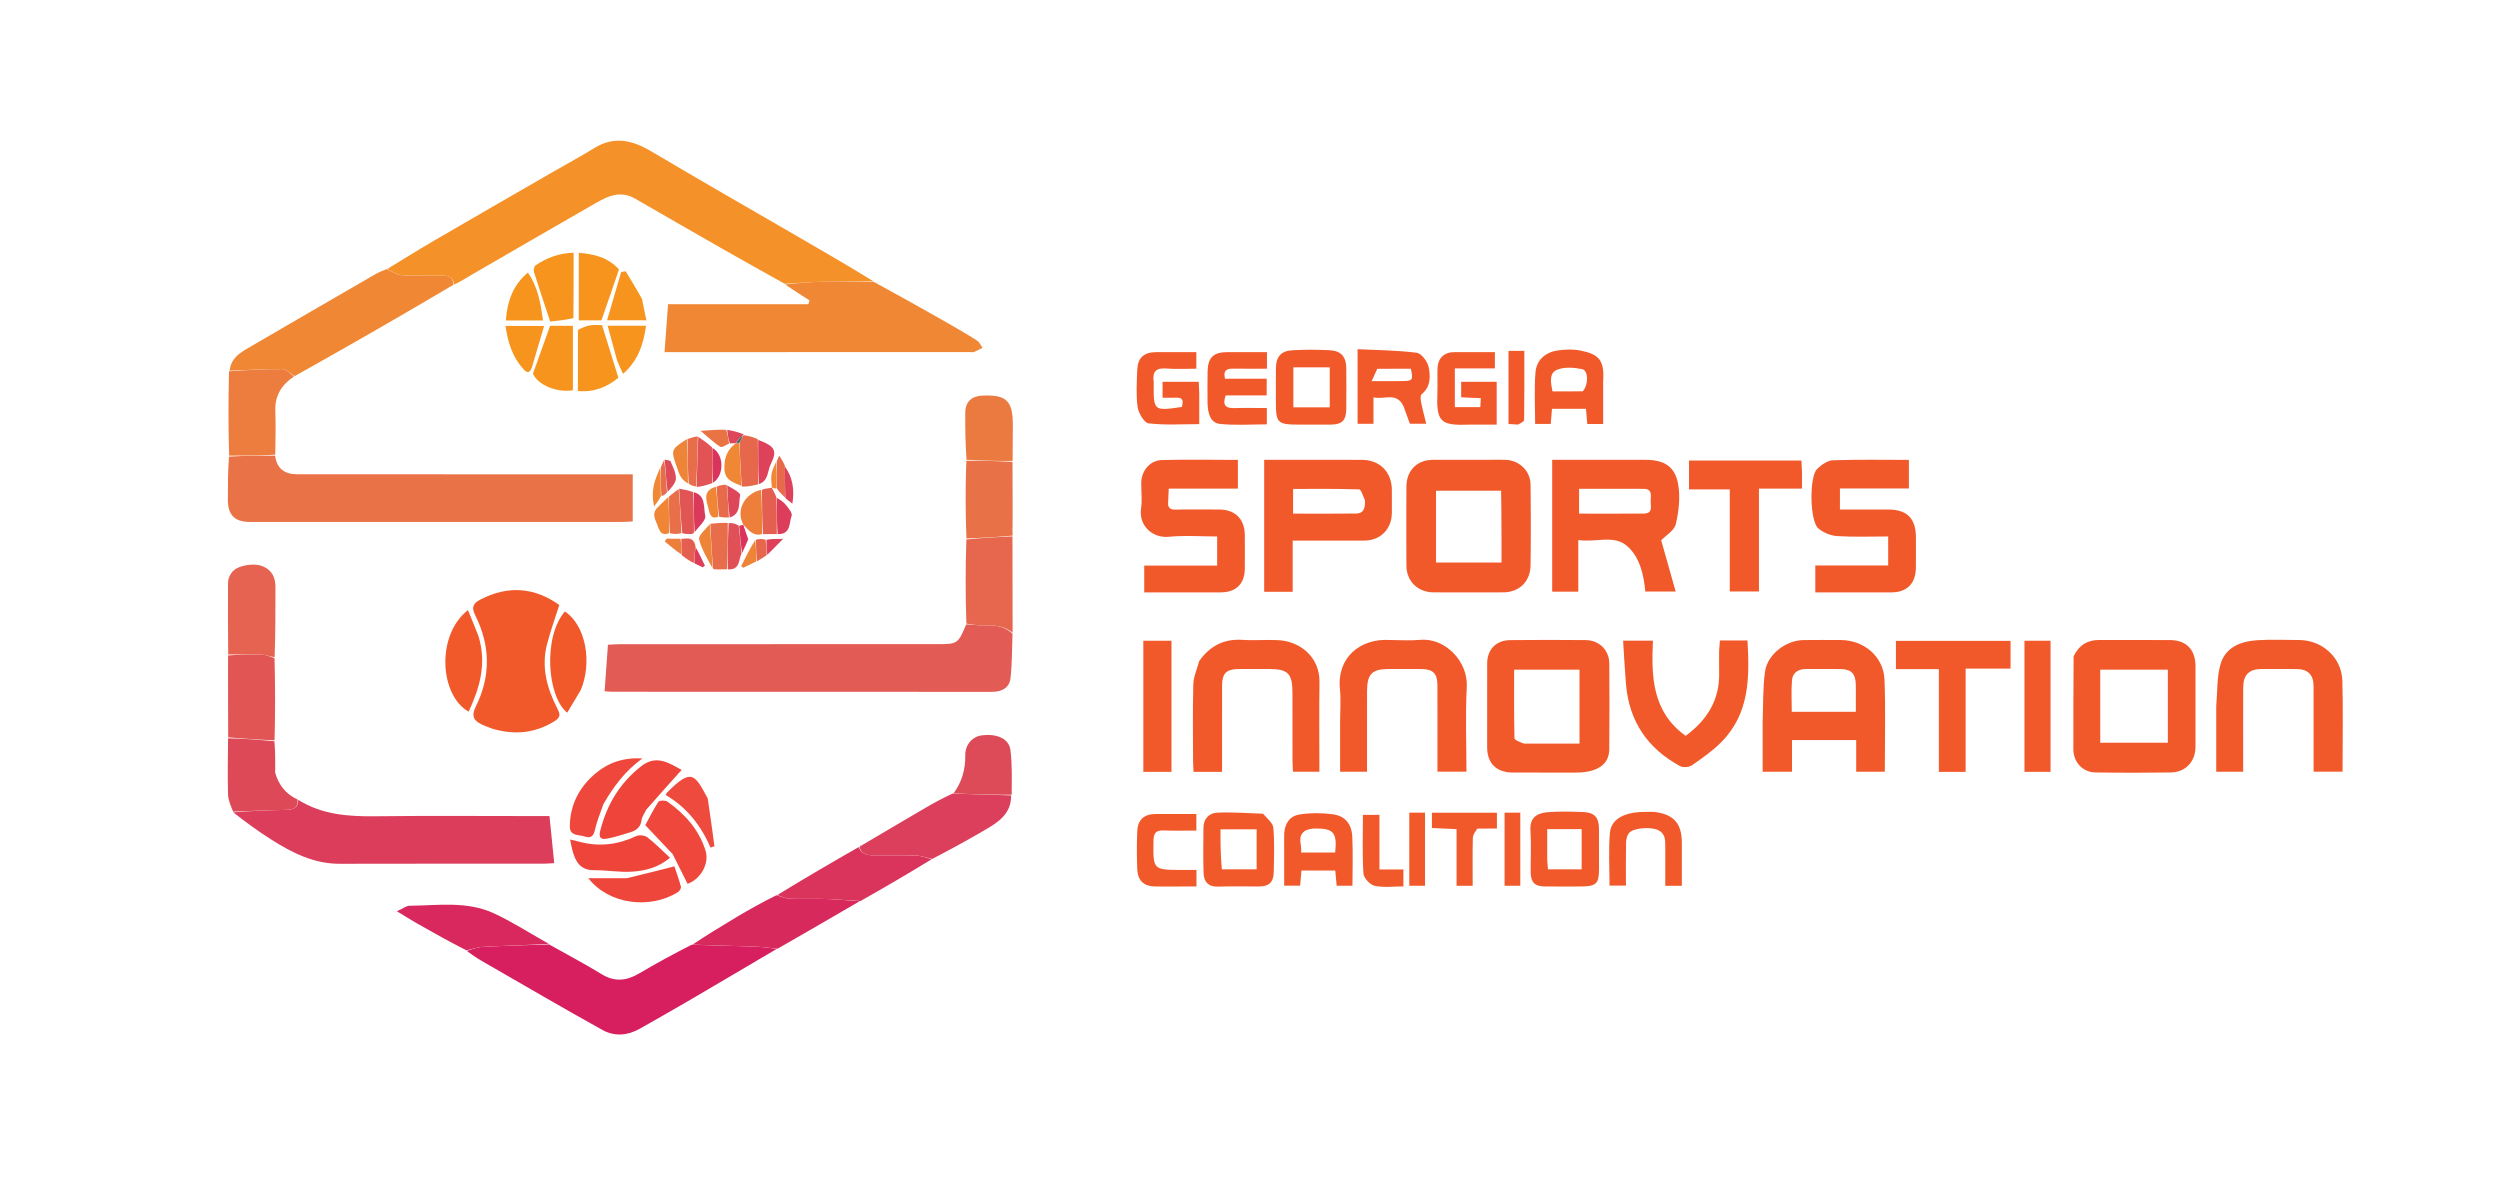 <?xml version="1.0" encoding="UTF-8"?>
<svg data-bbox="109.973 67.918 1021.125 431.53" xmlns="http://www.w3.org/2000/svg" viewBox="0 0 1207 577" height="577" width="1207" data-type="ugc">
    <g>
        <path fill="#F49128" d="M378.89 137.029c-10.14-5.686-20.313-11.313-30.412-17.071-13.969-7.965-27.881-16.028-41.818-24.047-8.151-4.69-14.837-.27-21.534 3.575-19.067 10.949-38.094 21.968-57.116 32.994-2.834 1.642-5.561 3.467-8.708 4.902-.669-3.922-3.249-4.339-6.086-4.35-6.473-.028-12.963.233-19.409-.19-2.346-.154-4.587-1.918-6.876-2.948 7.559-4.592 15.05-9.301 22.691-13.753 18.753-10.925 37.573-21.737 56.372-32.585 6.98-4.027 14.084-7.852 20.941-12.079 9.752-6.012 18.568-3.708 27.728 1.732 23.191 13.77 46.612 27.155 69.947 40.683 12.373 7.173 24.759 14.324 36.853 21.784-8.433.307-16.583.188-24.726.364-5.953.129-11.898.646-17.847.989"/>
        <path fill="#E25B54" d="M488.834 305.996c-.271 7.105-.165 14.252-.946 21.3-.529 4.768-4.109 6.734-8.959 6.73-61.164-.049-122.328-.03-183.492-.045-1.305 0-2.611-.189-3.54-.26l1.618-22.445c2.024-.091 4.12-.266 6.217-.266 50.998-.015 101.996-.012 152.993-.013 9.547 0 9.857-.219 13.752-9.537 2.912-.003 5.351.543 7.773.474 5.324-.151 10.477-.018 14.584 4.062"/>
        <path fill="#E97247" d="M132.832 219.989c.768 6.047 4.263 8.998 10.828 9 51.811.013 103.622.008 155.433.008h6.386v22.736c-1.51.079-3.261.251-5.011.251q-89.961.022-179.922.005c-7.195-.002-10.535-3.385-10.54-10.578-.005-6.83.025-13.66.559-20.955 7.768-.465 15.018-.466 22.267-.467"/>
        <path fill="#F08734" d="M379.052 137.341c5.787-.655 11.731-1.172 17.685-1.301 8.143-.176 16.293-.057 24.917-.07 12.205 6.614 23.947 13.207 35.651 19.869 4.859 2.765 9.696 5.582 14.406 8.589 1.161.741 1.788 2.318 2.661 3.51-1.401.684-2.783 1.413-4.215 2.024-.424.181-.988.033-1.488.033H320.837l1.705-23.12h67.729l.578-1.847c-3.878-2.459-7.756-4.917-11.797-7.687"/>
        <path fill="#DC3D5B" d="M143.991 386.166c11.427 7.156 24.073 8.08 37.157 7.925 25.795-.307 51.597-.091 77.396-.091h6.747l2.291 22.722c-1.676.09-3.432.266-5.188.267-32.79.017-65.58-.052-98.37.045-12.462.037-22.943-5.295-33.034-11.681-6.371-4.032-12.473-8.486-18.364-13.165 8.699-.68 17.066-.997 25.435-1.185 3.34-.075 5.927-.8 5.93-4.837"/>
        <path fill="#D71E5F" d="M375.053 458.105c-14.609 8.603-29.198 17.239-43.833 25.796-7.397 4.325-14.877 8.508-22.319 12.756-5.877 3.353-12.228 3.825-17.96.65-18.882-10.458-37.507-21.382-56.224-32.14-3.139-1.804-6.243-3.668-9.297-6.052 2.912-1.07 5.743-1.918 8.608-2.055 10.355-.495 20.721-.751 31.083-1.097 8.49 4.779 17.116 9.335 25.426 14.409 6.329 3.865 12.053 3.144 18.102-.427 8.098-4.78 16.36-9.284 25.308-13.825 10.793.348 20.832.545 30.864.918 3.422.128 6.828.699 10.242 1.067"/>
        <path fill="#F1592A" d="M762 276.941v8.711h-12.602V222h19.006c8.654 0 17.308-.006 25.962.002 9.188.008 14.434 3.222 15.899 12.104 1.009 6.126.265 12.848-1.197 18.944-.748 3.119-4.794 5.447-7.045 7.812l7.002 24.732h-14.669c-.774-8.24-2.642-16.558-8.771-21.955-6.356-5.596-15.04-1.646-23.585-2.908zM775.512 236h-13.13v11.978c10.658 0 20.94.053 31.221-.024 4.697-.035 3.231-3.749 3.341-6.274.109-2.522.824-5.689-3.476-5.669-5.654.025-11.308-.005-17.956-.011"/>
        <path fill="#F1592A" d="M716.983 222c3.662.002 6.831-.097 9.992.026 6.65.259 11.9 5.358 11.976 12.013.148 12.993.187 25.992-.01 38.984-.12 7.86-5.54 12.939-13.288 12.966-11.162.039-22.325.047-33.488-.003-7.68-.034-13.112-5.381-13.147-12.989a3910 3910 0 0 1 0-37.986c.04-7.942 5.144-12.992 12.977-13.007 8.164-.016 16.328-.004 24.988-.004m7.755 14.941h-31.425v34.651h31.617c0-11.513 0-22.62-.192-34.651"/>
        <path fill="#F1592A" d="M760.856 373c-10.481 0-20.481.029-30.48-.01-7.89-.031-12.366-4.453-12.373-12.153-.011-13.499-.024-26.999.007-40.499.016-6.736 4.25-11.208 11.085-11.292 12.164-.148 24.333-.113 36.499-.014 6.484.053 11.32 4.818 11.369 11.263.107 13.833.131 27.667-.007 41.499-.073 7.283-5.724 11.192-16.1 11.206m-25.15-14.001h26.888v-35.675h-31.565c0 11.235-.087 22.156.161 33.069.021.894 2.323 1.736 4.516 2.606"/>
        <path fill="#F1592A" d="M1001.14 316.849c2.66-5.468 6.74-7.904 12.45-7.869 11.31.07 22.61-.004 33.92.029 8.01.024 12.47 4.553 12.48 12.661q.045 19.458 0 38.915c-.02 7.077-4.79 12.249-11.9 12.357-12.14.186-24.28.19-36.42-.011-6.25-.103-10.65-5.005-10.66-11.264-.01-14.801.03-29.602.13-44.818m12.86 27.644v14.101h32.64v-35.276H1014z"/>
        <path fill="#F1592A" d="M851 349c.329-8.603.036-16.793 1.16-24.784 1.168-8.299 10.088-15.053 18.47-15.194 5.998-.101 11.999-.031 17.999-.02 11.368.022 20.807 8.044 21.22 19.262.538 14.624.132 29.283.132 44.33h-13.809v-15.276h-30.997v15.275H851zm45-12.531c-.001-2 .042-4.001-.012-5.999-.14-5.169-2.156-7.345-7.171-7.44-5.664-.108-11.332-.027-16.997-.021-3.643.004-6.336 1.77-6.642 5.336-.435 5.056-.111 10.178-.111 15.307H896z"/>
        <path fill="#F1592A" d="M621.031 222c12.473 0 24.45-.025 36.427.009 8.704.025 14.483 5.841 14.538 14.557q.036 5.49-.001 10.979c-.055 7.901-5.474 13.415-13.304 13.443-11.292.042-22.583.011-34.582.011v24.708h-13.763V222zm37.968 19.447c-.925-1.798-1.795-5.124-2.782-5.159-10.576-.378-21.17-.235-31.914-.235v11.922c10.399 0 20.507.091 30.611-.05 3.466-.049 4.255-2.608 4.085-6.478"/>
        <path fill="#F1592A" d="M237.484 351.738c-1.745-.692-3.152-1.151-4.485-1.771-4.134-1.924-5.748-3.925-3.187-9.076 7.162-14.408 6.93-29.27-.317-43.696-1.996-3.972-1.182-5.859 2.514-7.771 13.53-7.003 26.27-5.703 38.017 2.648-2.076 6.576-4.324 12.738-5.949 19.06-2.817 10.96.01 21.193 5.002 30.939 1.404 2.742 1.743 4.22-1.5 6.207-9.476 5.807-19.295 6.699-30.095 3.46"/>
        <path fill="#F1592A" d="M564.004 241.916c-.38 3.336.979 4.18 3.729 4.126 6.989-.139 13.983-.075 20.975-.032 7.696.047 12.235 4.631 12.285 12.377.034 5.327.025 10.655.002 15.982-.033 7.489-4.177 11.612-11.719 11.625-12.138.021-24.276.006-36.844.006v-12.928h35.205V259c-7.722 0-15.525-.569-23.207.156-8.14.767-14.658-5.436-13.528-13.605.565-4.084.068-8.311.107-12.473.054-5.753 4.17-10.795 9.936-10.951 12.11-.327 24.234-.099 36.701-.099v13.875h-33.371a474 474 0 0 0-.271 6.013"/>
        <path fill="#F1592A" d="M905.853 273h5.766v-14c-8.156 0-16.42.337-24.631-.172-3.138-.194-6.687-1.688-9.11-3.713-4.141-3.461-4.444-24.976-.566-28.721 2.029-1.96 4.965-4.074 7.561-4.168 12.107-.437 24.238-.194 36.742-.194v13.805h-33.297V246c7.847 0 15.606-.009 23.365.003 9.029.013 13.299 4.298 13.315 13.35.009 4.993.066 9.987-.016 14.978-.121 7.425-4.391 11.651-11.719 11.663-12.134.02-24.268.006-36.831.006v-13z"/>
        <path fill="#F08734" d="M186.574 129.949c2.646.975 4.887 2.739 7.233 2.893 6.446.423 12.936.162 19.409.19 2.837.011 5.417.428 5.753 4.424a3585 3585 0 0 1-76.724 44.142c-2.21-1.314-4-3.37-5.803-3.382-8.519-.057-17.042.445-25.563.748.471-5.243 4.111-8.115 8.162-10.481 20.729-12.103 41.504-24.126 62.28-36.146 1.56-.902 3.261-1.561 5.253-2.388"/>
        <path fill="#F1592A" d="M1070 341.002c.62-7.177.23-14.155 2.11-20.456 2.45-8.219 9.95-10.993 17.93-11.464 6.64-.392 13.32-.099 19.98-.078 11.15.036 20.57 8.504 20.87 19.64.4 14.474.1 28.966.1 43.902H1117v-13.904c0-9.162.03-18.325-.01-27.487-.02-5.395-2.79-8.113-8.23-8.146-5.67-.035-11.33-.022-17-.005-5.85.019-8.71 2.82-8.74 8.788-.06 11.661-.02 23.322-.02 34.984v5.824h-13z"/>
        <path fill="#F1592A" d="M671.104 309c5.148 0 9.847.373 14.468-.073 12-1.155 23.271 10.299 22.593 22.752-.731 13.439-.165 26.949-.165 40.874h-14V357.63c-.001-8.994.047-17.988-.021-26.981-.041-5.438-2.123-7.544-7.476-7.628-5.329-.083-10.659-.026-15.989-.019-8.127.01-10.488 2.402-10.507 10.748-.026 10.992-.007 21.984-.007 32.977v5.855h-13v-24.025c0-5.329.458-10.706-.087-15.979-1.546-14.943 9.703-24.566 24.191-23.578"/>
        <path fill="#F1592A" d="M578.965 319.162c5.285-7.484 12.126-10.83 21.057-10.232 5.641.377 11.34-.158 16.993.12 11.082.546 20.197 8.537 20.033 20.182-.202 14.31-.048 28.626-.048 43.352h-12.734c-.082-1.562-.249-3.31-.253-5.058-.025-11-.006-22-.015-32.999-.008-9.37-2.116-11.522-11.247-11.526-5-.003-10.001-.049-15 .014-5.661.072-7.711 2.134-7.735 7.888-.049 12-.016 24-.016 35.999v5.744h-13.747c-.085-1.768-.238-3.532-.241-5.296-.022-12.333-.224-24.672.119-36.996.101-3.633 1.773-7.222 2.834-11.192"/>
        <path fill="#F1592A" d="M830.001 314.185c.118-1.919.236-3.359.368-4.968h13.316c1.015 17.747 1.083 35.151-12.534 48.969-4.233 4.296-9.302 7.828-14.28 11.29-1.377.958-4.235 1.206-5.682.425-15.742-8.497-24.671-21.67-26.169-39.622-.573-6.862-.913-13.744-1.382-20.969h14.401c-.789 17.299-.43 34.304 15.785 45.95 10.543-7.75 16.485-17.498 16.187-30.611-.075-3.327-.011-6.656-.01-10.464"/>
        <path fill="#F1592A" d="M870 228.06v7.85h-20.775v49.641h-14.094v-49.286h-19.672v-13.93h54.279c.087 1.746.174 3.501.262 5.725"/>
        <path fill="#F1592A" d="M949 358.99v13.677h-12.916v-49.618h-20.733v-13.644h55.335v13.394H949z"/>
        <path fill="#DC3F5B" d="M415.977 408.164c10.152-5.975 20.289-11.974 30.461-17.914 4.231-2.471 8.534-4.819 13.543-7.13 9.882.359 19.026.626 28.17.893.152 8.87-6.161 12.924-12.647 16.707a559 559 0 0 1-25.433 13.973c-2.972-.622-5.327-1.539-7.708-1.615-6.945-.223-13.902-.088-20.853-.136-2.973-.021-5.669-.596-6.567-4.04 0 0 .028.069.177-.051.392-.301.628-.49.857-.687"/>
        <path fill="#D8295D" d="M375.407 458.043c-3.768-.306-7.174-.877-10.596-1.005-10.032-.373-20.071-.57-30.509-.966 6.9-4.57 14.168-9.068 21.515-13.431 6.096-3.62 12.286-7.082 19.077-10.43 2.503.71 4.349 1.625 6.225 1.69 5.922.204 11.859-.05 17.782.14 5.39.173 10.769.693 16.154 1.06-13.098 7.627-26.196 15.253-39.648 22.942"/>
        <path fill="#EC7D3E" d="M110.568 179.256c8.832-.595 17.355-1.097 25.874-1.04 1.803.012 3.593 2.068 5.491 3.545-6.143 4.117-9.329 9.411-9.005 16.92.293 6.78.032 13.585-.041 20.843-7.304.466-14.554.467-22.261.466-.428-13.481-.398-26.962-.058-40.734"/>
        <path fill="#DA345C" d="M415.406 435.039c-5.736-.305-11.115-.825-16.505-.998-5.923-.19-11.86.064-17.782-.14-1.876-.065-3.722-.98-5.875-1.756 12.804-7.872 25.901-15.494 39.348-23.179 1.249 3.38 3.945 3.955 6.918 3.976 6.951.048 13.908-.087 20.853.136 2.381.076 4.736.993 7.396 1.776-11.138 6.874-22.57 13.498-34.353 20.185"/>
        <path fill="#E6674E" d="M488.889 305.53c-4.162-3.614-9.315-3.747-14.639-3.596-2.422.069-4.861-.477-7.687-.84-.436-13.454-.476-26.812.001-40.634 7.763-.814 15.01-1.163 22.256-1.512.041 15.372.082 30.744.069 46.582"/>
        <path fill="#E56350" d="M110.167 315.994c-.055-11.63-.186-23.26-.078-34.888.015-1.632.897-3.481 1.907-4.833 2.391-3.199 10.181-4.712 14.766-2.901 4.321 1.706 6.206 5.242 6.219 9.751.033 11.299-.017 22.599-.387 34.141-2.241-.251-4.116-1.102-6.02-1.173-5.463-.202-10.937-.087-16.407-.097"/>
        <path fill="#E15655" d="M110.109 316.46a138 138 0 0 1 16.465-.369c1.904.071 3.779.922 5.964 1.635.334 13.26.371 26.3.005 39.671-7.729-.247-15.054-.824-22.379-1.4-.038-13.024-.075-26.048-.055-39.537"/>
        <path fill="#D8285D" d="M264.904 455.679c-10.155.63-20.521.886-30.876 1.381-2.865.137-5.696.985-8.809 1.78-8.143-4.15-16.034-8.545-23.888-13.007-2.898-1.646-5.707-3.449-9.721-5.888 2.992-1.339 4.543-2.623 6.107-2.64 13.65-.144 27.643-2.358 40.588 3.584 8.648 3.97 16.715 9.206 25.045 13.869.433.242.897.427 1.554.921"/>
        <path fill="#DE4958" d="M110.108 356.463c7.381.11 14.706.687 22.379 1.4.386 4.506.424 8.876.39 13.823-.09.8-.081 1.024-.045 1.246 1.632 5.839 4.913 10.329 10.851 13.066.305 4.205-2.282 4.93-5.622 5.005-8.369.188-16.736.505-25.5.856-1.118-2.712-2.378-5.494-2.459-8.309-.255-8.867-.067-17.747.006-27.087"/>
        <path fill="#F1592A" d="M552 318.063v-8.709h13.588v63.295H552z"/>
        <path fill="#F1592A" d="M677.716 196.375c-3.324-7.436-9.306-3.226-14.597-4.548v12.785h-7.678v-36.018c9.561.472 19.11.52 28.513 1.713 2.257.286 5.211 4.129 5.763 6.772.95 4.548 1.12 9.602-3.343 13.256-.687.562-.518 2.551-.278 3.789.644 3.32 1.542 6.59 2.48 10.459h-7.897c-.847-2.405-1.808-5.134-2.963-8.208m-12.771-18.319-2.715 5.942c6.018 0 10.482.049 14.944-.013 4.877-.069 5.172-.521 3.99-5.97-5.041 0-10.17 0-16.219.041"/>
        <path fill="#E87147" d="M488.874 258.584c-7.3.713-14.547 1.062-22.251 1.41a481 481 0 0 1-.058-37.532c7.768-.133 15.018.2 22.267.532.041 10.371.083 20.741.037 31.699-.121.833-.108 1.076-.047 1.317.035.736.071 1.473.052 2.574"/>
        <path fill="#F1592A" d="M990 343v29.647h-12.589v-63.293H990z"/>
        <path fill="#F1592A" d="M609.793 392.868c2.004 2.326 4.775 4.452 4.977 6.799.609 7.094.323 14.275.188 21.418-.092 4.845-2.264 6.874-7 6.903-6.647.041-13.3-.155-19.94.067-4.729.157-6.784-2.399-6.93-6.5-.26-7.303-.108-14.621-.064-21.933.026-4.364 2.747-7.083 6.625-7.261 7.223-.331 14.488.223 22.144.507m-19.877 26.862h16.791v-19.342h-17.446c0 6.48 0 12.574.655 19.342"/>
        <path fill="#F1592A" d="M627.124 205c-10.335-.004-11.122-.799-11.124-10.774-.001-5.478-.044-10.957.015-16.436.059-5.532 2.406-8.372 7.925-8.685 5.957-.339 11.96-.317 17.922-.018 5.735.288 8.088 3.127 8.127 9.001.043 6.474.075 12.95-.012 19.424-.074 5.49-2.087 7.453-7.432 7.481-4.98.027-9.961.007-15.421.007M642 186.516v-9.174h-17.57v19.311H642z"/>
        <path fill="#F1592A" d="M762.78 428c-5.966-.001-11.462.042-16.956-.015-4.874-.05-6.776-2.001-6.811-6.985-.047-6.66.328-13.343-.112-19.974-.413-6.226 3.024-8.433 8.197-8.889 5.783-.51 11.652-.299 17.471-.069 5.212.205 7.38 2.68 7.418 7.879.048 6.493.018 12.988.011 19.482-.008 7.348-1.215 8.525-9.218 8.571m-15.779-12.697.363 4.406h16.258v-19.412H747z"/>
        <path fill="#F1592A" d="M774 184.118v20.601h-7.656l-.633-7.334h-16.423l-.579 7.293h-7.547c0-8.308-.487-16.61.162-24.823.474-6.004 4.74-9.778 10.739-10.652 3.584-.521 7.424-.664 10.946.038 8.508 1.697 11.786 4.269 10.991 14.877m-9.889 4.818c2.824-2.901 2.896-10.059-.233-10.708-3.954-.819-8.727-1.173-12.25.348-3.876 1.673-2.901 6.329-2.076 10.407 4.712 0 9.171 0 14.559-.047"/>
        <path fill="#F1592A" d="M620 409.064c.001-2.487-.059-4.488.015-6.484.18-4.839 2.664-8.591 7.248-9.326 5.239-.84 10.778-.825 16.054-.148 6.024.773 9.251 4.575 9.56 10.808.386 7.777.093 15.588.093 23.728h-7.626l-.671-7.352h-16.321l-.648 7.312H620zm10.532-8.209c-4.797 2.75-1.696 6.964-2.403 10.763h16.501c1.008-9.718-.801-11.764-9.944-11.603-1.15.021-2.298.223-4.154.84"/>
        <path fill="#F1592A" d="M579 190.14v14.629c-8.328 0-16.465.56-24.426-.373-2.128-.249-4.898-4.893-5.311-7.811-.834-5.881-.421-11.969-.204-17.96.214-5.917 3.225-8.583 9.207-8.616 6.311-.035 12.621-.008 19.327-.008v8c-4.738 0-9.675.303-14.558-.085-4.971-.396-6.712 1.605-6.044 6.292.07.49.009.998.009 1.498-.007 12.733-.007 12.733 13.655 10.776.375-2.265 1.169-4.601-2.742-4.482-2.117.064-4.237.011-6.627.011v-7.673h17.46c.085 1.793.17 3.557.254 5.802"/>
        <path fill="#F1592A" d="M710.028 205c-14.831.617-16.617-1.223-16.05-15.636.15-3.821-.08-7.657.055-11.479.177-4.989 3.18-7.848 8.124-7.875 6.441-.036 12.883-.009 19.573-.009v7.877h-19.337v18.674h12.306l.234-4.309-9.478-.421v-7.492h17.149V205z"/>
        <path fill="#F1592A" d="M583.001 194.652c.001-5.452-.099-10.448.028-15.437.17-6.638 2.86-9.181 9.512-9.209 6.285-.026 12.57-.005 19.147-.005v8.004c-5.511 0-10.946.058-16.379-.022-3.112-.045-4.89.894-3.862 4.866h20.111v8.047h-19.805c-1.621 4.58-.197 6.267 4.115 6.138 5.127-.153 10.262-.036 15.756-.036v7.878c-7.47 0-15.111.582-22.608-.21-4.766-.503-5.853-5.172-6.015-10.014"/>
        <path fill="#EF4439" d="M311.975 390.954c-.832 1.829-1.993 3.261-2.183 4.812-.415 3.383-2.395 5.105-5.331 6.005-3.748 1.149-7.498 2.394-11.338 3.11-2.538.473-4.311.062-3.329-3.815 3.19-12.596 9.438-23 19.699-31.082 7.444-5.864 13.534-1.556 19.6 1.735-5.719 6.353-11.363 12.622-17.118 19.235"/>
        <path fill="#EB7A40" d="M488.888 222.529c-7.305.133-14.555-.2-22.262-.533-.513-7.649-.67-15.298-.588-22.945.055-5.01 3.062-7.828 8.105-8.053 11.746-.523 14.857 2.424 14.853 14.101-.002 5.655-.033 11.31-.108 17.43"/>
        <path fill="#F1592A" d="M793.128 392c2.455.022 4.487-.189 6.443.107 8.792 1.333 12.398 5.699 12.425 14.838.019 6.791.004 13.582.004 20.707h-8c0-6.228-.021-12.489.008-18.751.016-3.394.043-6.702-3.874-8.301-3.662-1.495-11.727-.826-13.676 1.612-.919 1.151-1.36 2.967-1.393 4.495-.144 6.806-.063 13.617-.063 20.854h-7.917c0-8.527-.532-17.013.171-25.394.546-6.506 6.569-9.926 15.872-10.167"/>
        <path fill="#DE4B58" d="M488.433 383.703c-9.426.043-18.57-.224-28.101-.646 4.074-5.444 5.801-11.61 5.696-18.445-.076-4.998 3.379-8.999 8.005-9.583 7.371-.929 13.132 1.621 13.822 7.15.874 6.998.625 14.136.578 21.524"/>
        <path fill="#F1592A" d="M280.356 333.211c-2.304 3.82-4.383 7.321-6.499 10.883-9.836-7.935-11.662-36.696-1.135-48.88 10.133 6.654 13.3 24.73 7.634 37.997"/>
        <path fill="#F1592A" d="M231.009 307.14c4.033 13.18.662 24.882-4.749 36.445-14.039-7.864-15.781-36.968-.345-49.032 1.755 4.215 3.411 8.192 5.094 12.587"/>
        <path fill="#EF473C" d="M324.757 412.349c-4.137-4.438-8.076-8.568-13.205-13.944 1.582-2.924 3.705-7.244 6.293-11.265.466-.724 3.297-.856 4.276-.172 8.554 5.969 15.293 13.546 18.499 23.652 2.004 6.315-2.371 13.885-8.656 16.094-2.342-4.697-4.675-9.376-7.207-14.365"/>
        <path fill="#EF4439" d="M279.93 406.465c9.666 2.502 18.544 1.305 27.215-2.793 1.439-.681 4.148-.373 5.413.596 3.735 2.86 7.041 6.281 10.915 9.852-5.697 4.798-11.807 6.222-17.841 6.687-6.206.48-12.523-.72-18.787-.674-6.737.049-9.043-4.201-10.491-9.612-.416-1.555-.672-3.152-1.095-5.18 1.607.335 2.97.618 4.671 1.124"/>
        <path fill="#F1592A" d="M570.887 428c-4.649 0-8.812.038-12.974-.011-5.651-.066-8.611-2.714-8.845-8.457a229 229 0 0 1-.005-17.978c.216-5.733 3.195-8.49 8.763-8.539 6.467-.057 12.936-.013 19.783-.013v8c-5.107 0-10.361.149-15.603-.052-3.549-.136-5.019.945-5.084 4.773-.241 14.271-.362 14.269 14.013 14.277h6.72v8z"/>
        <path fill="#EF473B" d="M291.345 388.181c-1.552 4.403-3.225 8.46-4.16 12.681-.681 3.073-2.221 3.912-4.787 3.026-2.805-.97-7.303-.09-7.281-4.845.048-10.361 4.467-18.904 12.242-25.514 6.204-5.274 13.558-7.879 22.809-7.372-8.395 6.077-13.924 13.576-18.823 22.024"/>
        <path fill="#F7941D" d="M298.828 130.078c-2.742 8.21-5.478 16.045-8.458 24.581h-10.936v-32.621c7.302.637 14.08 2.147 19.394 8.04"/>
        <path fill="#F7941D" d="M276.85 153.611c-4.087.885-8.084 1.309-11.209 1.641-2.847-8.585-5.458-16.256-7.868-23.99-.289-.926.144-2.735.859-3.211 5.361-3.569 11.205-5.85 18.309-6.022 0 10.617 0 20.869-.091 31.582"/>
        <path fill="#F7941D" d="M257.33 180.354c2.796-7.691 5.408-15.05 8.248-23.049h11.021v31.088c-7.457 1.362-17.137-2.5-19.269-8.039"/>
        <path fill="#F7941D" d="M279.034 159.322c1.985-1.088 3.913-1.955 5.925-2.253 2.084-.31 4.25-.069 5.715-.069l7.877 25.371c-5.107 4.203-11.318 7.153-19.538 6.411 0-9.815 0-19.401.021-29.46"/>
        <path fill="#F1592A" d="M713.287 400.045c-1.07 1.514-2.167 2.991-2.203 4.492-.179 7.607-.082 15.22-.082 23.139h-7.77v-27.361l-11.9-.561v-7.372h31.381v7.637c-3.093 0-6.028 0-9.426.026"/>
        <path fill="#EF463B" d="M302.698 423.99c7.715-1.851 14.965-3.698 22.898-5.72.922 2.774 2.222 6.264 3.156 9.849.192.733-.757 2.196-1.567 2.693-13.388 8.217-33.132 5.991-43.142-6.818 5.993 0 12.092 0 18.655-.004"/>
        <path fill="#F1592A" d="M666 413.853v5.925h11.563v8.173c-4.694 0-9.446.661-13.857-.278-2.216-.472-5.29-3.757-5.432-5.936-.604-9.262-.257-18.586-.257-28.307H666z"/>
        <path fill="#EF4A3E" d="M341.695 385.464c1.2 7.928 2.218 15.512 3.235 23.096l-1.873.66c-4.666-10.765-11.607-19.536-21.686-25.405.345-.602.457-.942.683-1.17 12.039-12.195 13.372-8.597 19.641 2.819"/>
        <path fill="#F7941E" d="M254.859 131.605c4.92 7.035 6.134 14.835 7.318 23.105h-17.945c.636-9.244 3.487-17.161 10.627-23.105"/>
        <path fill="#F7941E" d="M309.956 144.315a1404 1404 0 0 0 2.12 10.313h-18.972l6.799-23.311 2.197-.329c2.6 4.309 5.2 8.619 7.856 13.327"/>
        <path fill="#F1592A" d="M732.909 204.986c-1.744-.083-3.031-.174-4.603-.284v-35.288h7.647c0 11.228.05 22.304-.111 33.378-.011.741-1.613 1.459-2.933 2.194"/>
        <path fill="#F1592A" d="M734 407.006v20.64h-7.595v-35.292H734z"/>
        <path fill="#F1592A" d="M688 403.032v24.616h-7.597v-35.296H688z"/>
        <path fill="#F7941D" d="M297.929 173.992c-1.516-5.664-2.969-10.942-4.559-16.719h18.533c-1.226 8.904-3.782 16.787-11.11 23.239-1.088-2.384-1.945-4.259-2.864-6.52"/>
        <path fill="#F7941D" d="M256.757 177.522c-1.211 2.986-2.48 2.436-4.04.718-5.295-5.835-7.525-12.904-8.651-20.884h18.645c-2.009 6.886-3.897 13.358-5.954 20.166"/>
        <path fill="#E6674C" d="M358.953 210.06c2.236.399 4.471.799 6.897 2 .19 7.79.189 14.78.187 21.769-2.55.609-5.1 1.217-7.867 1.061a427 427 0 0 1-1.108-21.248c.773-1.435 1.386-2.561 1.961-3.674-.039.015-.07.092-.07.092"/>
        <path fill="#ED7F3B" d="M367.952 257.827c-4.11 1.251-6.326-1.581-8.926-4.334-.213-.292-.139-.168-.139-.168-3.667-6.629.299-14.994 8.605-16.845.421 7.419.441 14.383.46 21.347"/>
        <path fill="#E86D4A" d="M350.999 274.833c-1.401.04-2.802.079-4.741.064a15 15 0 0 0-1.267-.054s-.481.078-.726-.42c-.609-7.508-.972-14.516-1.335-21.525 2.706-.279 5.413-.557 8.434-.396.089 7.737-.138 15.034-.365 22.331"/>
        <path fill="#E45F50" d="M368.392 257.89c-.459-7.027-.479-13.991-.523-21.418 1.321-.566 2.666-.667 4.382-.922.371-.154.239-.34.239-.34.716 1.336 1.433 2.673 2.351 4.825.199 6.475.196 12.135.194 17.795-2.067.041-4.135.081-6.643.06"/>
        <path fill="#E15355" d="M337.116 210.944c2.19 1.44 4.379 2.881 6.635 5.026.111 6.23.155 11.755.2 17.28-2.498.84-4.996 1.681-7.609 1.838.182-8.503.478-16.324.774-24.144"/>
        <path fill="#F08734" d="M356.902 213.949c.35 6.726.7 13.451 1.04 20.648-3.752-1.676-8.218-2.564-8.209-8.778.007-4.911 1.261-8.389 5.133-11.501.097-.319.113-.239.433-.271.747-.054 1.175-.076 1.603-.098"/>
        <path fill="#E05057" d="M351.384 274.888c-.158-7.352.069-14.649.408-22.332 1.591-.115 3.069.155 4.83 1.158.656 4.964 1.029 9.195 1.403 13.426-1.522 3.053-.531 8.119-6.641 7.748"/>
        <path fill="#E15655" d="M334.073 257.831c-1.414.04-2.829.079-4.662-.398-.781-7.507-1.141-14.497-1.502-21.488 2.086.351 4.172.702 6.629 1.594.421 6.879.47 13.217.519 19.555 0 0-.027-.07-.167.053-.37.304-.596.492-.817.684"/>
        <path fill="#E86F48" d="M327.631 236.089c.639 6.847 1 13.837 1.359 21.286-1.723.498-3.445.539-5.589.06-.41-6.253-.395-11.986-.381-17.719a195 195 0 0 1 4.611-3.627"/>
        <path fill="#E86D4A" d="M336.904 210.673c-.084 8.091-.38 15.912-.803 24.146-1.169.01-2.21-.394-3.619-1.334-.429-7.541-.489-14.546-.55-21.55 1.586-.511 3.173-1.022 4.972-1.262"/>
        <path fill="#DD425A" d="M366.373 233.743c-.334-6.903-.333-13.893-.32-21.355 8.343 3.125 9.28 5.207 5.985 11.893-1.591 3.228-.871 7.777-5.665 9.462"/>
        <path fill="#EE8437" d="M331.583 211.981c.41 6.958.47 13.963.57 21.427-1.102-.679-2.475-1.668-3.321-2.993-.939-1.472-1.468-3.227-2.053-4.901-2.931-8.396-2.917-8.401 4.804-13.533"/>
        <path fill="#DC3D5B" d="M375.419 257.884c-.382-5.714-.379-11.374-.369-17.507 1.504.821 3.218 1.941 4.436 3.459 1.24 1.546 3.199 3.955 2.729 5.16-1.322 3.383-.17 9.015-6.796 8.888"/>
        <path fill="#EE8437" d="M342.63 253.06c.663 6.847 1.026 13.855 1.394 21.322-2.279-4.328-5.245-8.945-6.494-13.988-.466-1.879 3.082-4.752 5.1-7.334"/>
        <path fill="#EF8535" d="M322.723 239.907c.283 5.542.268 11.275.251 17.466-3.308 1.477-4.506-.775-5.332-3.198-1.018-2.988-3.299-6.048-.184-9.152a237 237 0 0 1 5.265-5.116"/>
        <path fill="#E76A4B" d="M351.941 249.829c-1.398.039-2.796.079-4.694-.338-.768-5.161-1.038-9.864-1.307-14.568 1.558-.519 3.117-1.037 4.893-.817.515 5.734.812 10.728 1.108 15.723"/>
        <path fill="#DB395B" d="M335.354 256.929c-.346-6.173-.395-12.511-.471-19.306 5.969 1.453 4.707 7.331 5.612 11.453.462 2.107-3.1 5.097-5.141 7.853"/>
        <path fill="#DE4659" d="M352.326 249.874c-.681-5.04-.978-10.034-1.272-15.499 2.23 1.279 6.561 3.5 6.294 4.691-.834 3.723.579 8.917-5.022 10.808"/>
        <path fill="#EA7343" d="M351.999 214.145c-1.441.587-3.458 2.083-4.221 1.6-2.985-1.89-5.573-4.407-9.532-7.712 4.975-.402 8.464-.684 12.377-.515.741 2.509 1.059 4.568 1.376 6.627"/>
        <path fill="#DA345C" d="M344.285 233.049c-.379-5.324-.423-10.849-.375-16.791 5.628 2.963 5.994 13.086.375 16.791"/>
        <path fill="#E76A4B" d="M378.982 240.138c-1.243-1.148-2.485-2.296-3.855-4.2-.131-4.871-.134-8.987-.138-13.102l1.225-2.873c1.115 1.708 1.929 2.955 2.75 5.01.011 5.593.014 10.379.018 15.165"/>
        <path fill="#E45F50" d="M328.941 260.173c2.77-.128 5.934-1.209 6.856 3.636a1385 1385 0 0 0-.878 8.021c-1.886-1.049-3.772-2.097-5.806-3.881-.155-3.082-.164-5.429-.172-7.776"/>
        <path fill="#EF8535" d="M345.571 234.978c.638 4.649.908 9.352 1.261 14.45-3.462 1.5-4.177-1.148-4.7-3.507-.908-4.097-3.309-8.784 3.439-10.943"/>
        <path fill="#DE4B58" d="M320.916 221.878c.983.289 2.586.315 2.84.913 1.144 2.695 2.697 5.593 2.558 8.339-.117 2.288-2.383 4.466-3.996 6.398-.667-5.413-1.034-10.531-1.402-15.65"/>
        <path fill="#DD425A" d="M379.147 240.436c-.169-5.084-.172-9.87-.17-15.137 3.551 4.909 4.738 10.763 3.578 17.893-1.375-1.043-2.309-1.75-3.408-2.756"/>
        <path fill="#EE8437" d="m365.163 271.026-6.315 3.089-1.03-.776c2.154-4.319 4.308-8.637 6.795-12.612.406 3.662.478 6.981.55 10.299"/>
        <path fill="#E86D4A" d="M320.639 222.064c.645 4.933 1.012 10.051 1.387 15.649-.795 1.024-1.597 1.568-2.69 1.771-.322-4.757-.351-9.173-.381-13.589.469-1.215.938-2.43 1.684-3.831"/>
        <path fill="#E6674C" d="M365.496 271.004c-.405-3.296-.477-6.615-.558-10.382 1.414-.486 2.836-.524 4.679-.07.463 2.824.503 5.156.544 7.489-1.444.98-2.888 1.961-4.665 2.963"/>
        <path fill="#F08734" d="M318.652 226.107c.333 4.204.362 8.62.412 13.505-.825 1.615-1.67 2.763-3.235 4.888-1.795-7.654.334-12.922 2.823-18.393"/>
        <path fill="#ED7F3B" d="M328.531 260.12c.418 2.4.427 4.747.427 7.535-2.682-1.791-5.356-4.024-8.03-6.257l.935-1.332c2.086 0 4.171 0 6.668.054"/>
        <path fill="#DA345C" d="M358.312 266.924c-.661-4.015-1.034-8.246-1.434-12.914.323-.387.673-.337 1.516-.486.493-.199.419-.323.385-.337.716 2.147 1.466 4.307 2.461 7.174-.642 1.544-1.641 3.945-2.928 6.563"/>
        <path fill="#DE4659" d="M352.388 214.078c-.706-1.992-1.024-4.051-1.322-6.51 2.618.31 5.217 1.02 7.852 2.111.035.381.066.304-.255.334-1.442 1.376-2.563 2.721-3.684 4.066 0 0-.016-.08.024-.088-.715.001-1.47.011-2.615.087"/>
        <path fill="#DD425A" d="M370.441 267.879c-.321-2.171-.361-4.503-.401-7.273 2.108-.437 4.214-.437 8.017-.437-3.044 3.132-5.19 5.34-7.616 7.71"/>
        <path fill="#DC3D5B" d="M335.239 271.983c-.06-2.576.2-4.999.596-7.803 1.591 2.721 3.045 5.822 4.5 8.924l-1.039.79c-1.246-.586-2.491-1.171-4.057-1.911"/>
        <path fill="#F08734" d="M374.683 223.059c.31 3.892.313 8.008.301 12.596-.589.326-1.163.179-2.115-.207-.379-.238-.247-.052-.195-.029-.082-2.032-.536-4.133-.261-6.133.283-2.052 1.279-4.006 2.27-6.227"/>
        <path fill="#EE8437" d="M345.234 274.878c0-.036.243-.036.607-.039.121-.003-.364.073-.607.039"/>
        <path fill="#DA345C" d="M415.731 408.192c.017.169-.219.358-.645.673-.095-.204.099-.465.645-.673"/>
        <path fill="#E15655" d="M132.867 372.709c-.071 0-.08-.223-.047-.559.015-.112.082.335.047.559"/>
        <path fill="#DB395B" d="M334.309 257.796c-.015-.157.211-.345.616-.663.087.189-.097.444-.616.663"/>
        <path fill="#E6674E" d="M488.862 255.768c-.101.001-.114-.242-.054-.607.027-.119.094.366.054.607"/>
        <path fill="#4C6971" d="M355.299 214.047c.801-1.313 1.922-2.658 3.402-4.048-.253 1.082-.866 2.208-1.639 3.643-.588.329-1.016.351-1.763.405"/>
    </g>
</svg>
